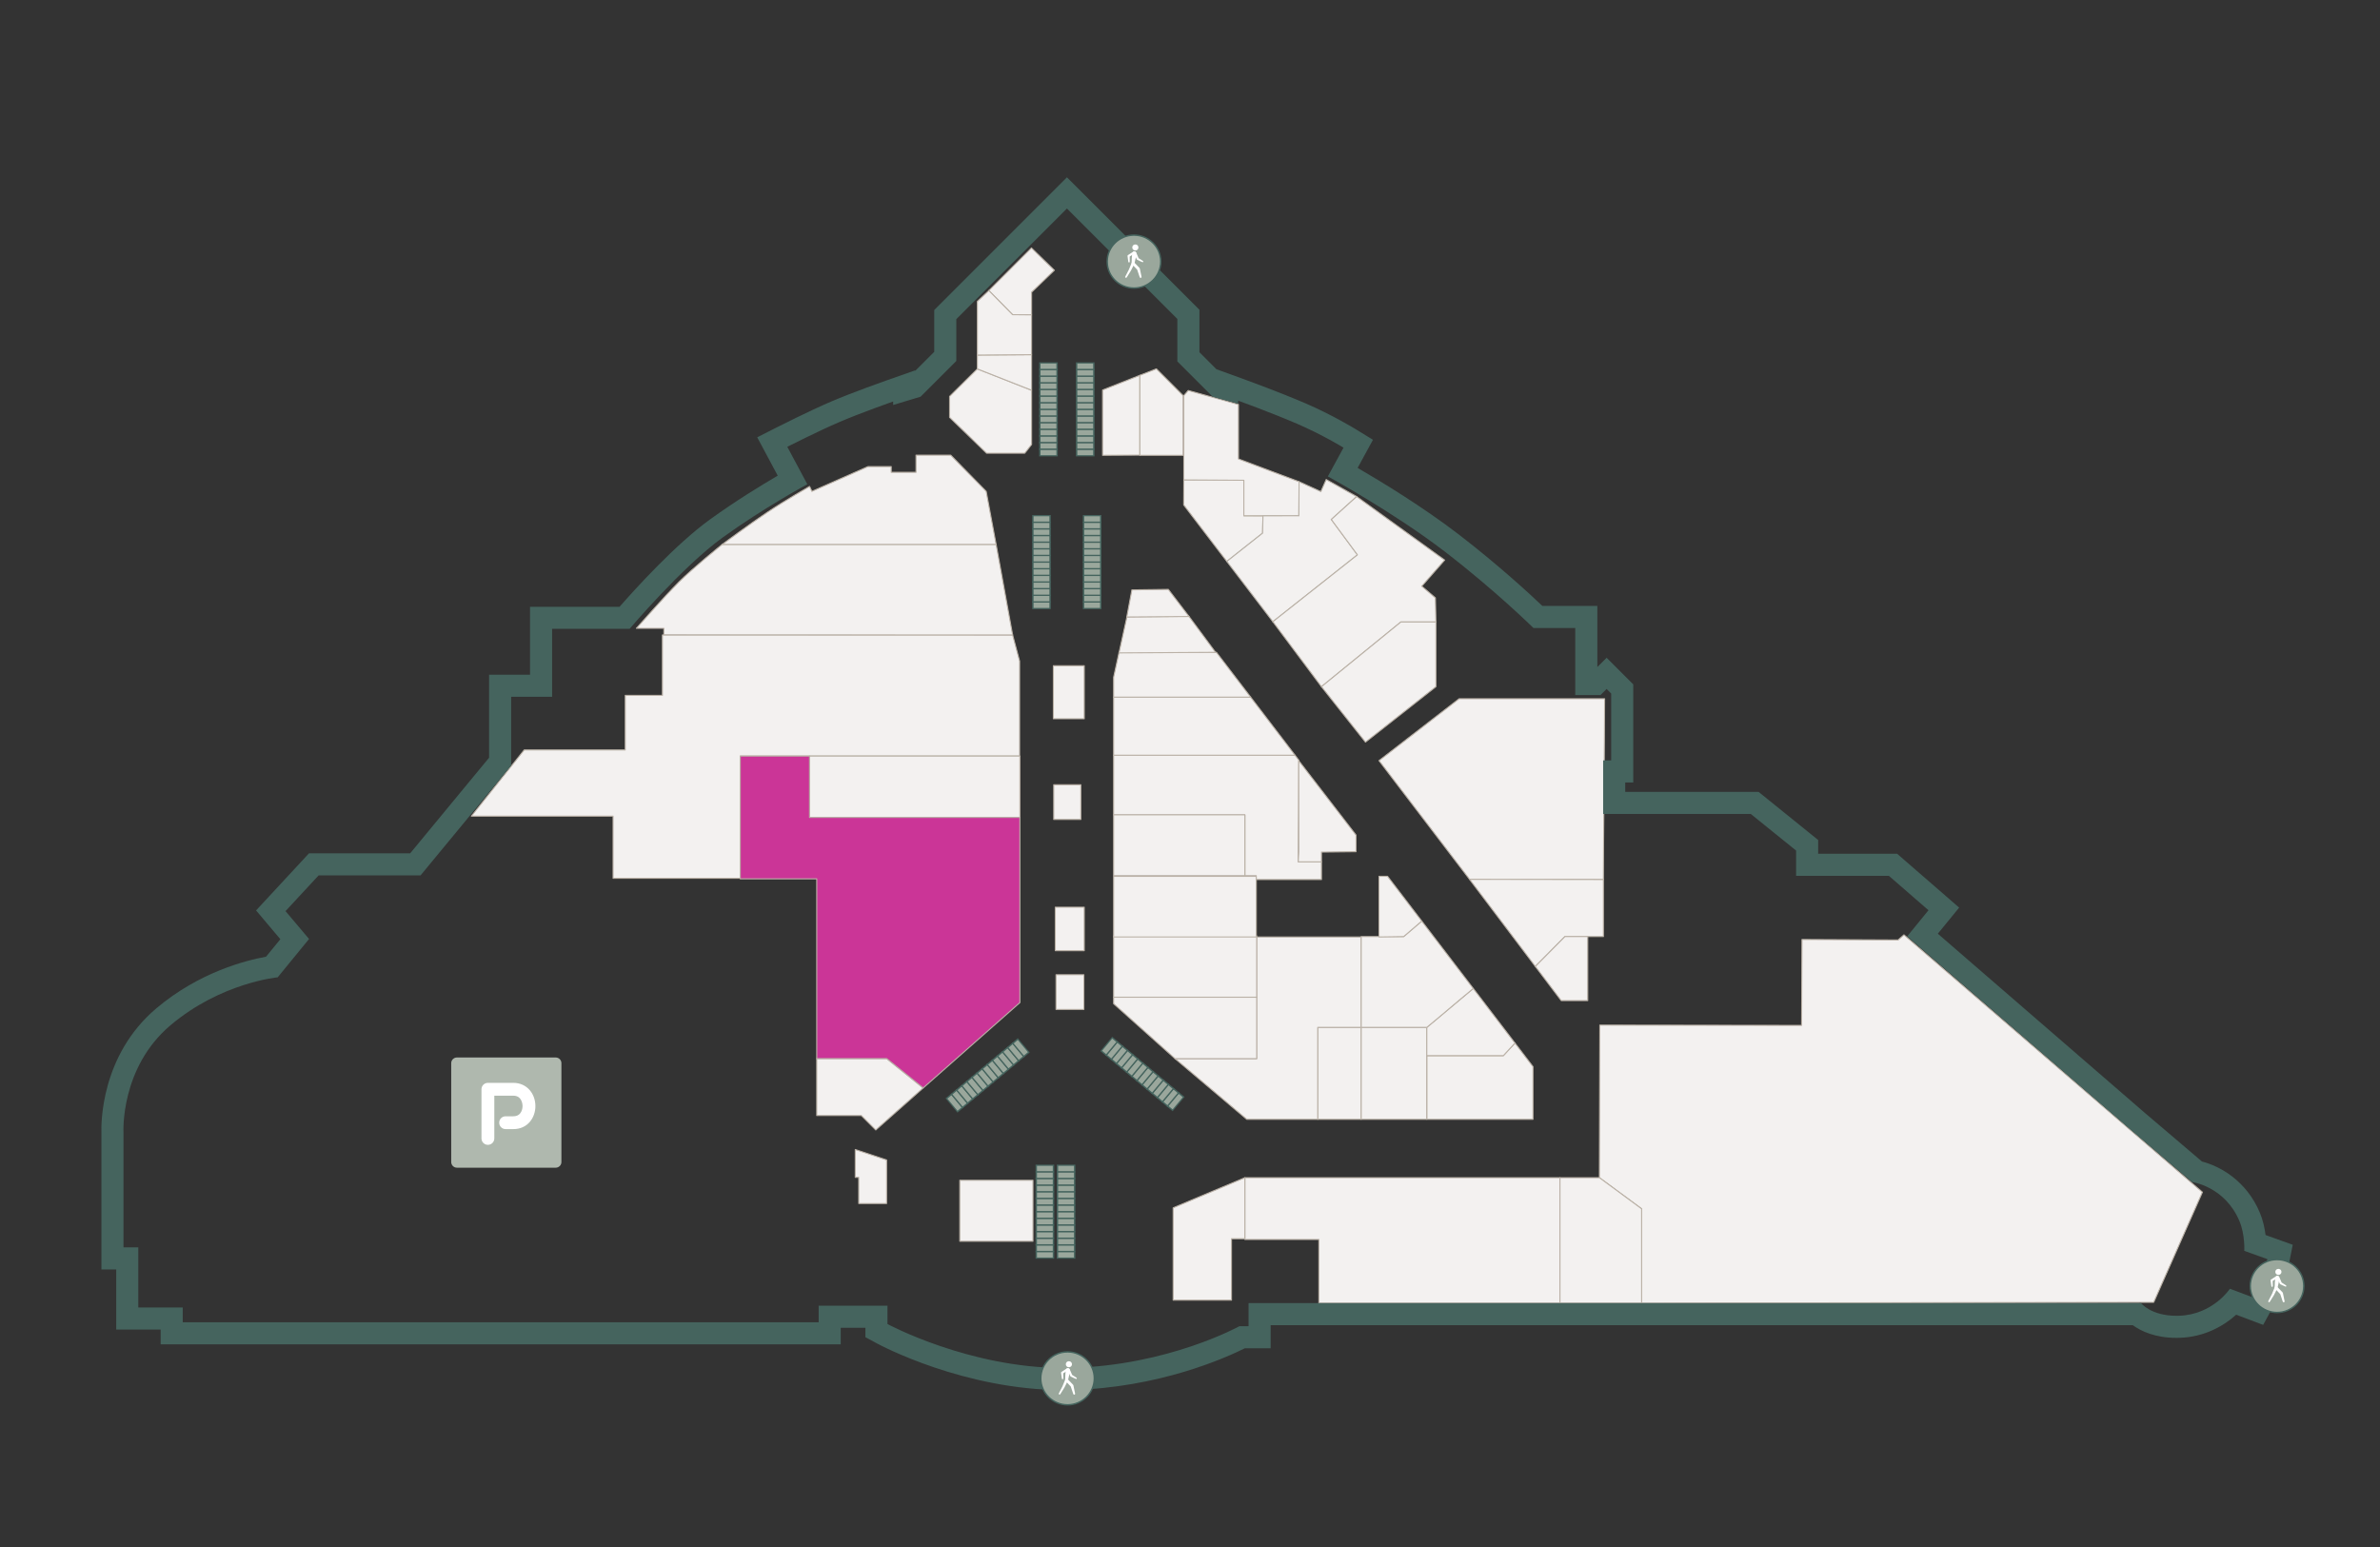 <?xml version="1.0" encoding="utf-8"?>
<!-- Generator: Adobe Illustrator 24.0.2, SVG Export Plug-In . SVG Version: 6.00 Build 0)  -->
<svg version="1.1" xmlns="http://www.w3.org/2000/svg" xmlns:xlink="http://www.w3.org/1999/xlink" x="0px" y="0px"
	 width="566.929px" height="368.504px" viewBox="0 0 566.929 368.504"
	 style="enable-background:new 0 0 566.929 368.504;" xml:space="preserve">
<rect x="0" y="0" width="566.929" height="368.504" fill="#333333" stroke="none"/>
<style type="text/css">
	.st0{fill:#F3F1F0;stroke:#BAB1A6;stroke-width:0.25;stroke-linejoin:round;stroke-miterlimit:10;}
	.st1{fill:#CB3597;stroke:#BAB1A6;stroke-width:0.25;stroke-linejoin:round;stroke-miterlimit:10;}
	.st2{fill:#F3F1F0;stroke:#B9B2A8;stroke-width:0.25;stroke-miterlimit:10;}
	.st3{fill:#45645E;}
	.st4{fill:#9AA79C;}
	.st5{fill:#FFFFFF;}
	.st6{fill-rule:evenodd;clip-rule:evenodd;fill:#AFB8AE;}
</style>
<g id="Карта">
</g>
<g id="Помещения">
	<polygon id="id1623" class="st0" points="194.551,265.733 205.177,265.733 208.61,269.166 
		219.911,259.155 211.225,252.165 194.551,252.165 	"/>
	<polygon id="id1619" class="st0" points="176.334,180.093 176.334,209.214 146.037,209.214 
		146.037,194.411 112.282,194.411 124.871,178.64 148.942,178.64 148.942,165.636 
		157.796,165.636 157.796,151.249 241.216,151.249 242.876,157.474 242.876,180.093 	"/>
	<rect id="id1630" x="228.627" y="281.151" class="st0" width="17.431" height="14.526"/>
	<path id="id1618" class="st0" d="M241.216,151.249l-3.931-21.568h-65.247
		c0,0-6.906,5.543-10.36,8.996s-10.087,10.996-10.087,10.996h6.543v1.545
		L241.216,151.249z"/>
	<path id="id1617" class="st0" d="M192.847,115.868l0.545,1.181l13.358-5.907h5.543v1.363
		h5.907v-4.089h8.269l8.451,8.633l2.363,12.631h-65.247
		c0,0,6.586-4.876,10.723-7.633C187.122,119.139,192.847,115.868,192.847,115.868z"/>
	<polygon id="id1250" class="st0" points="296.534,280.531 296.534,295.252 314.163,295.252 
		314.163,310.41 371.595,310.41 371.595,280.531 	"/>
	<rect id="id1610" x="313.891" y="244.726" class="st0" width="10.36" height="21.9"/>
	<polygon id="id1611" class="st0" points="299.351,223.189 324.25,223.189 324.25,244.726 
		313.891,244.726 313.891,266.627 296.988,266.627 279.904,252.178 299.351,252.178 	"/>
	<rect id="id1613" x="265.273" y="222.917" class="st0" width="34.078" height="14.631"/>
	<polygon id="id1612" class="st0" points="265.273,237.547 265.273,239.092 279.904,252.178 
		299.351,252.178 299.351,237.547 	"/>
	<rect id="id1614" x="265.273" y="208.741" class="st0" width="33.987" height="14.449"/>
	<rect id="id1622" x="192.831" y="180.093" class="st0" width="50.114" height="14.63"/>
	<polygon id="id1616" class="st0" points="226.198,94.422 226.198,99.42 235.013,107.962 
		244.1,107.962 245.736,105.872 245.736,92.962 232.812,87.881 	"/>
	<polygon id="NEW_x5F_17" class="st0" points="232.812,84.582 232.812,87.881 245.736,92.962 
		245.736,84.486 	"/>
	<polygon id="id11136" class="st0" points="262.642,108.457 262.642,92.902 271.524,89.398 
		271.524,108.409 	"/>
	<polygon id="id1515" class="st0" points="275.46,87.861 281.845,94.246 281.845,108.457 
		271.524,108.457 271.524,89.398 	"/>
	<path id="id1514" class="st0" d="M281.99,114.314h14.306v8.545
		c1.518,0.007,3.035,0.014,4.553,0.02c-0.032,1.372-0.064,2.745-0.096,4.117
		c-2.838,2.245-5.677,4.489-8.515,6.734c-3.426-4.486-6.852-8.972-10.277-13.458
		L281.99,114.314z"/>
	<path id="id5896" class="st0" d="M265.273,194.103h31.263v14.498h2.724v0.912h15.519v-4.225
		h-5.521c0.042-8.072,0.083-16.145,0.125-24.217
		c-0.3-0.393-0.601-0.786-0.901-1.179c-14.403,0-28.806,0-43.209,0V194.103z"/>
	<rect id="id5745" x="265.273" y="194.103" class="st0" width="31.262" height="14.498"/>
	<polygon id="id11695" class="st0" points="281.989,114.314 281.989,94.246 283.042,93.012 
		295.009,96.354 295.009,109.324 309.45,114.746 309.402,122.859 296.296,122.859 
		296.296,114.404 	"/>
	<polygon class="st0" points="203.725,273.819 211.196,276.309 211.196,286.685 204.555,286.685 
		204.555,280.459 203.725,280.459 	"/>
	<rect x="250.915" y="158.579" class="st0" width="7.361" height="12.631"/>
	<rect x="251.006" y="186.931" class="st0" width="6.452" height="8.269"/>
	<rect x="251.37" y="216.101" class="st0" width="6.906" height="10.36"/>
	<rect x="251.552" y="232.186" class="st0" width="6.634" height="8.269"/>
	<polygon class="st1" points="176.334,180.093 192.831,180.093 192.831,194.723 242.945,194.723 
		242.945,238.819 219.911,259.155 211.225,252.165 194.551,252.165 194.551,209.352 
		176.334,209.352 	"/>
	<polygon id="id1216" class="st0" points="279.45,309.701 279.45,287.71 296.534,280.531 
		296.534,295.07 293.353,295.07 293.353,309.701 	"/>
	<rect id="id1609" x="324.25" y="244.726" class="st0" width="15.625" height="21.9"/>
	<path id="id1608" class="st0" d="M339.912,266.627h25.251c0-4.181,0-8.363,0-12.544
		c-1.431-1.872-2.861-3.745-4.292-5.617c-0.923,1-1.846,2-2.769,2.999
		c-6.064,0-12.127,0-18.191,0C339.912,256.519,339.912,261.573,339.912,266.627z"/>
	<path id="id1607" class="st0" d="M339.875,251.465c6.076,0,12.152,0,18.229,0
		c0.923-1,1.846-2,2.769-2.999c-3.31-4.332-6.62-8.665-9.93-12.997
		c-3.689,3.086-7.378,6.172-11.067,9.258
		C339.875,246.973,339.875,249.219,339.875,251.465z"/>
	<path id="id1606" class="st0" d="M324.25,244.726h15.625c3.762-3.086,7.305-6.172,11.067-9.258
		c-4.09-5.353-8.18-10.706-12.27-16.059c-1.437,1.23-2.874,2.46-4.311,3.69
		c-3.371-0-6.741-0-10.112-0
		C324.25,230.308,324.25,237.517,324.25,244.726z"/>
	<path id="id1519" class="st0" d="M328.487,223.189c1.958-0.03,3.917-0.061,5.875-0.091
		c1.437-1.23,2.874-2.46,4.311-3.69c-2.717-3.556-5.434-7.112-8.15-10.668
		c-0.679,0-1.357,0-2.036,0V223.189z"/>
	<path id="id1615" class="st0" d="M323.014,202.874c-2.745,0.032-5.489,0.064-8.234,0.096
		c-0,0.773-0,1.546-0.001,2.319c-1.84,0-3.68,0-5.521,0
		c0.037-0.805,0.074-1.61,0.111-2.415c0-7.225,0-14.449,0-21.674
		c4.548,5.904,9.096,11.808,13.645,17.712
		C323.014,200.233,323.014,201.554,323.014,202.874z"/>
	<polygon id="id1518" class="st0" points="308.482,179.893 265.273,179.893 265.273,166.06 
		297.915,166.06 	"/>
	<path id="id1517" class="st0" d="M297.914,166.06h-32.641c0-1.58-0-3.16-0-4.739
		c0.433-1.979,0.866-3.957,1.299-5.936c7.729,0,15.458,0,23.186,0
		C292.477,158.943,295.196,162.502,297.914,166.06z"/>
	<path id="id1516" class="st0" d="M289.551,155.385c-7.667,0.048-15.333,0.096-22.999,0.144
		c0.629-2.856,1.258-5.713,1.887-8.569c4.917-0.058,9.833-0.115,14.75-0.173
		C285.309,149.653,287.43,152.519,289.551,155.385z"/>
	<path id="id12268" class="st0" d="M283.231,146.857c-4.942,0.036-9.884,0.072-14.826,0.108
		c0.405-2.151,0.811-4.302,1.216-6.454c2.894-0.04,5.788-0.079,8.682-0.119
		C279.946,142.547,281.589,144.702,283.231,146.857z"/>
	<path id="NEW_x5F_19" class="st0" d="M235.551,69.215c1.883,1.915,3.766,3.83,5.649,5.745
		c1.512,0.016,3.024,0.032,4.536,0.048c0-1.803,0-3.606,0-5.41
		c1.807-1.739,3.614-3.479,5.421-5.218c-1.819-1.771-3.638-3.543-5.458-5.314
		C242.317,62.449,238.933,65.832,235.551,69.215z"/>
	<path id="NEW_x5F_18" class="st0" d="M232.812,71.8v12.782l12.924-0.096v-9.479
		c-1.512-0.016-3.024-0.032-4.536-0.048c-1.883-1.915-3.766-3.83-5.649-5.745
		C234.638,70.076,233.725,70.938,232.812,71.8z"/>
	<path id="id1512" class="st2" d="M323.348,132.167l-20.145,15.923
		c-3.655-4.786-7.311-9.573-10.966-14.359c2.838-2.245,5.677-4.489,8.515-6.734
		c0.032-1.372,0.064-2.745,0.096-4.117c2.851-0.007,5.703-0.014,8.554-0.02
		c0.016-2.704,0.032-5.409,0.048-8.113c1.729,0.786,3.457,1.571,5.186,2.357
		c0.426-0.957,0.851-1.915,1.277-2.872c2.415,1.351,4.83,2.702,7.245,4.053
		c-2.011,1.819-4.021,3.638-6.032,5.457
		C319.2,126.55,321.274,129.358,323.348,132.167z"/>
	<path id="id1511" class="st0" d="M342.047,148.159c-2.784,0-5.569,0-8.353,0
		c-6.305,5.137-12.61,10.274-18.916,15.411
		c-3.858-5.16-7.717-10.32-11.575-15.48
		c6.715-5.308,13.43-10.615,20.145-15.923c-2.074-2.809-4.149-5.617-6.223-8.426
		c2.011-1.819,4.021-3.638,6.032-5.457c6.989,5.043,13.979,10.085,20.968,15.128
		c-1.819,2.074-3.638,4.149-5.458,6.223c1.085,0.926,2.17,1.851,3.255,2.777
		C341.965,144.327,342.006,146.243,342.047,148.159z"/>
	<path id="id1510" class="st0" d="M314.779,163.57l18.916-15.411h8.353v15.411
		c-5.595,4.405-11.189,8.809-16.784,13.214
		C321.768,172.379,318.274,167.975,314.779,163.57z"/>
	<path id="id1509" class="st0" d="M350.061,209.465l-21.574-28.277l19.085-14.745h34.66
		c0,8.545-0.289,34.525-0.289,43.07C376.403,209.377,355.6,209.601,350.061,209.465z"
		/>
	<path id="id1507" class="st0" d="M381.942,209.514c-10.627-0.016-21.254-0.033-31.881-0.049
		c5.223,6.915,10.447,13.83,15.67,20.745c2.346-2.37,4.693-4.741,7.039-7.111
		c3.057,0,6.115,0,9.172,0V209.514z"/>
	<path id="id1506" class="st0" d="M372.77,223.099h5.44v15.249h-6.319
		c-2.053-2.713-4.106-5.426-6.16-8.138
		C368.077,227.839,370.424,225.469,372.77,223.099z"/>
	<path id="id12267" class="st0" d="M524.626,283.984l-11.607,26.238l-121.979,0.188
		c0-7.489,0-14.978,0-22.467c-3.351-2.471-6.702-4.942-10.053-7.413
		c0.032-12.114,0.064-24.228,0.096-36.342c16.021,0.021,32.042,0.043,48.064,0.064
		c0.032-6.819,0.064-13.638,0.096-20.457c7.633,0.038,15.265,0.075,22.898,0.113
		c0.463-0.41,0.926-0.82,1.39-1.23
		C477.228,243.113,500.927,263.548,524.626,283.984z"/>
	<path id="id1445" class="st0" d="M391.04,310.41h-19.445v-29.879h9.392
		c3.351,2.471,6.702,4.942,10.053,7.413
		C391.04,295.432,391.04,302.921,391.04,310.41z"/>
</g>
<g id="Этаж">
	<path class="st3" d="M254.151,49.672l26.302,26.302v10.116l8.43,8.43l6.044,1.634v-0.726
		c0,0,7.989,2.905,14.007,5.499c6.018,2.594,11.102,5.707,11.102,5.707l-3.735,6.848
		c0,0,15.771,8.612,27.91,17.95c12.139,9.338,21.062,18.157,21.062,18.157h9.961v15.978
		h6.018l1.452-1.453l1.09,1.09v15.926h-1.919v12.762h35.173l10.79,8.715v6.018
		h22.099l9.442,8.197l-5.084,6.225l53.227,46.067l14.629,12.451
		c0,0,7.809,0.991,11.31,9.338c1.349,3.216,1.141,7.055,1.141,7.055l5.5,1.971
		c0,0-0.726,3.631-1.142,4.669c-0.415,1.038-2.283,4.462-2.283,4.462l-5.499-2.075
		c0,0-4.05,6.176-12.139,6.433c-0.204,0.006-0.405,0.01-0.601,0.01
		c-6.089,0-8.426-3.019-8.426-3.019H297.417v5.499h-2.179
		c0,0-16.927,9.384-40.213,9.931c-0.566,0.013-1.13,0.02-1.692,0.02
		c-22.571,0-41.93-10.47-41.93-10.47v-4.358h-16.393v3.943H43.527v-3.528h-10.583
		V297.129h-3.528v-27.391c0,0-0.83-15.356,11.206-25.524
		c12.035-10.168,25.524-11.413,25.524-11.413l7.471-9.13l-5.603-6.64l7.885-8.508
		h24.279l21.581-26.146V165.982h9.753v-16.186h18.468c0,0,12.451-14.733,22.204-21.789
		c9.753-7.055,20.128-12.658,20.128-12.658l-4.772-8.923
		c0,0,7.366-3.735,12.451-5.914c5.084-2.179,12.762-4.876,12.762-4.876v0.83
		l6.537-1.971l8.508-8.508v-9.961L254.151,49.672 M254.151,42.238l-3.717,3.717
		l-26.354,26.354l-1.539,1.54v2.178v7.783l-4.531,4.531v-0.123l-6.999,2.459
		c-0.321,0.113-7.905,2.782-13.09,5.004c-5.181,2.22-12.45,5.902-12.757,6.057
		l-4.792,2.43l2.534,4.738l2.353,4.4c-4.028,2.354-10.171,6.114-16.155,10.443
		c-8.141,5.889-17.76,16.494-21.527,20.791h-16.063h-5.257v5.257v10.929h-4.496
		h-5.257v5.257v14.504l-18.801,22.779H75.898h-2.295l-1.56,1.683l-7.885,8.508
		l-3.16,3.41l2.998,3.554l2.786,3.302l-3.418,4.177
		c-4.725,0.843-15.891,3.645-26.134,12.299c-13.297,11.233-13.141,27.653-13.07,29.647
		v27.284v5.257h3.528v9.061v5.257h5.257h5.326v3.528h5.257h151.483h5.257v-3.943
		h5.879v2.234l2.756,1.491c0.838,0.453,20.801,11.103,44.431,11.103
		c0.603,0,1.209-0.007,1.815-0.021c20.908-0.492,36.857-7.674,41.372-9.93h0.896
		h5.257v-5.257v-0.242H508.041c1.975,1.424,5.321,3.019,10.397,3.019
		c0.25,0,0.508-0.004,0.768-0.012c5.931-0.188,10.524-2.845,13.467-5.504
		l2.148,0.81l4.28,1.615l2.191-4.017c0.606-1.112,2.069-3.827,2.548-5.025
		c0.517-1.293,1.109-4.058,1.416-5.591l0.89-4.449l-4.271-1.531l-2.206-0.791
		c-0.203-1.611-0.599-3.507-1.36-5.32c-3.218-7.671-9.547-11.095-13.78-12.185
		l-13.6-11.574l-49.33-42.696l1.853-2.269l3.227-3.951l-3.852-3.344
		l-9.442-8.197l-1.482-1.287h-1.964h-16.843v-0.761v-2.512l-1.954-1.578
		l-10.79-8.715l-1.445-1.167h-1.858h-29.916v-2.248h1.919v-5.257v-15.926v-2.178
		l-1.54-1.54l-1.089-1.09l-3.718-3.717l-2.213,2.213v-9.304v-5.257h-5.257h-7.839
		c-3.117-2.961-10.564-9.825-19.979-17.067
		c-8.408-6.467-18.348-12.506-24.025-15.805l1.26-2.309l2.394-4.39l-4.264-2.611
		c-0.221-0.135-5.476-3.34-11.766-6.051c-6.089-2.624-13.959-5.491-14.291-5.612
		l-6.975-2.536l-4.039-4.039v-7.939v-2.178l-1.539-1.54l-26.302-26.302
		L254.151,42.238L254.151,42.238z"/>
</g>
<g id="Маркеры">
	<g>
		<g>
			<rect x="245.87" y="143.257" class="st3" width="4.436" height="1.837"/>
			<rect x="246.206" y="143.545" class="st4" width="3.763" height="1.261"/>
		</g>
		<g>
			<rect x="245.87" y="141.675" class="st3" width="4.436" height="1.837"/>
			<rect x="246.206" y="141.963" class="st4" width="3.763" height="1.261"/>
		</g>
		<g>
			<rect x="245.87" y="140.093" class="st3" width="4.436" height="1.837"/>
			<rect x="246.206" y="140.381" class="st4" width="3.763" height="1.261"/>
		</g>
		<g>
			<rect x="245.87" y="138.511" class="st3" width="4.436" height="1.837"/>
			<rect x="246.206" y="138.799" class="st4" width="3.763" height="1.261"/>
		</g>
		<g>
			<rect x="245.87" y="136.928" class="st3" width="4.436" height="1.837"/>
			<rect x="246.206" y="137.216" class="st4" width="3.763" height="1.261"/>
		</g>
		<g>
			<rect x="245.87" y="135.346" class="st3" width="4.436" height="1.837"/>
			<rect x="246.206" y="135.634" class="st4" width="3.763" height="1.261"/>
		</g>
		<g>
			<rect x="245.87" y="133.764" class="st3" width="4.436" height="1.837"/>
			<rect x="246.206" y="134.052" class="st4" width="3.763" height="1.261"/>
		</g>
		<g>
			<rect x="245.87" y="132.182" class="st3" width="4.436" height="1.837"/>
			<rect x="246.206" y="132.469" class="st4" width="3.763" height="1.261"/>
		</g>
		<g>
			<rect x="245.87" y="130.599" class="st3" width="4.436" height="1.837"/>
			<rect x="246.206" y="130.887" class="st4" width="3.763" height="1.261"/>
		</g>
		<g>
			<rect x="245.87" y="129.017" class="st3" width="4.436" height="1.837"/>
			<rect x="246.206" y="129.305" class="st4" width="3.763" height="1.261"/>
		</g>
		<g>
			<rect x="245.87" y="127.435" class="st3" width="4.436" height="1.837"/>
			<rect x="246.206" y="127.723" class="st4" width="3.763" height="1.261"/>
		</g>
		<g>
			<rect x="245.87" y="125.852" class="st3" width="4.436" height="1.837"/>
			<rect x="246.206" y="126.14" class="st4" width="3.763" height="1.261"/>
		</g>
		<g>
			<rect x="245.87" y="124.27" class="st3" width="4.436" height="1.837"/>
			<rect x="246.206" y="124.558" class="st4" width="3.763" height="1.261"/>
		</g>
		<g>
			<rect x="245.87" y="122.688" class="st3" width="4.436" height="1.837"/>
			<rect x="246.206" y="122.976" class="st4" width="3.763" height="1.261"/>
		</g>
	</g>
	<g>
		<g>
			<rect x="247.53" y="106.874" class="st3" width="4.436" height="1.837"/>
			<rect x="247.866" y="107.162" class="st4" width="3.763" height="1.261"/>
		</g>
		<g>
			<rect x="247.53" y="105.292" class="st3" width="4.436" height="1.837"/>
			<rect x="247.866" y="105.579" class="st4" width="3.763" height="1.261"/>
		</g>
		<g>
			<rect x="247.53" y="103.709" class="st3" width="4.436" height="1.837"/>
			<rect x="247.866" y="103.997" class="st4" width="3.763" height="1.261"/>
		</g>
		<g>
			<rect x="247.53" y="102.127" class="st3" width="4.436" height="1.837"/>
			<rect x="247.866" y="102.415" class="st4" width="3.763" height="1.261"/>
		</g>
		<g>
			<rect x="247.53" y="100.545" class="st3" width="4.436" height="1.837"/>
			<rect x="247.866" y="100.833" class="st4" width="3.763" height="1.261"/>
		</g>
		<g>
			<rect x="247.53" y="98.962" class="st3" width="4.436" height="1.837"/>
			<rect x="247.866" y="99.25" class="st4" width="3.763" height="1.261"/>
		</g>
		<g>
			<rect x="247.53" y="97.38" class="st3" width="4.436" height="1.837"/>
			<rect x="247.866" y="97.668" class="st4" width="3.763" height="1.261"/>
		</g>
		<g>
			<rect x="247.53" y="95.798" class="st3" width="4.436" height="1.837"/>
			<rect x="247.866" y="96.086" class="st4" width="3.763" height="1.261"/>
		</g>
		<g>
			<rect x="247.53" y="94.216" class="st3" width="4.436" height="1.837"/>
			<rect x="247.866" y="94.504" class="st4" width="3.763" height="1.261"/>
		</g>
		<g>
			<rect x="247.53" y="92.633" class="st3" width="4.436" height="1.837"/>
			<rect x="247.866" y="92.921" class="st4" width="3.763" height="1.261"/>
		</g>
		<g>
			<rect x="247.53" y="91.051" class="st3" width="4.436" height="1.837"/>
			<rect x="247.866" y="91.339" class="st4" width="3.763" height="1.261"/>
		</g>
		<g>
			<rect x="247.53" y="89.469" class="st3" width="4.436" height="1.837"/>
			<rect x="247.866" y="89.757" class="st4" width="3.763" height="1.261"/>
		</g>
		<g>
			<rect x="247.53" y="87.887" class="st3" width="4.436" height="1.837"/>
			<rect x="247.866" y="88.174" class="st4" width="3.763" height="1.261"/>
		</g>
		<g>
			<rect x="247.53" y="86.304" class="st3" width="4.436" height="1.837"/>
			<rect x="247.866" y="86.592" class="st4" width="3.763" height="1.261"/>
		</g>
	</g>
	<g>
		<g>
			<rect x="256.29" y="106.874" class="st3" width="4.436" height="1.837"/>
			<rect x="256.627" y="107.162" class="st4" width="3.763" height="1.261"/>
		</g>
		<g>
			<rect x="256.29" y="105.292" class="st3" width="4.436" height="1.837"/>
			<rect x="256.627" y="105.579" class="st4" width="3.763" height="1.261"/>
		</g>
		<g>
			<rect x="256.29" y="103.709" class="st3" width="4.436" height="1.837"/>
			<rect x="256.627" y="103.997" class="st4" width="3.763" height="1.261"/>
		</g>
		<g>
			<rect x="256.29" y="102.127" class="st3" width="4.436" height="1.837"/>
			<rect x="256.627" y="102.415" class="st4" width="3.763" height="1.261"/>
		</g>
		<g>
			<rect x="256.29" y="100.545" class="st3" width="4.436" height="1.837"/>
			<rect x="256.627" y="100.833" class="st4" width="3.763" height="1.261"/>
		</g>
		<g>
			<rect x="256.29" y="98.962" class="st3" width="4.436" height="1.837"/>
			<rect x="256.627" y="99.25" class="st4" width="3.763" height="1.261"/>
		</g>
		<g>
			<rect x="256.29" y="97.38" class="st3" width="4.436" height="1.837"/>
			<rect x="256.627" y="97.668" class="st4" width="3.763" height="1.261"/>
		</g>
		<g>
			<rect x="256.29" y="95.798" class="st3" width="4.436" height="1.837"/>
			<rect x="256.627" y="96.086" class="st4" width="3.763" height="1.261"/>
		</g>
		<g>
			<rect x="256.29" y="94.216" class="st3" width="4.436" height="1.837"/>
			<rect x="256.627" y="94.504" class="st4" width="3.763" height="1.261"/>
		</g>
		<g>
			<rect x="256.29" y="92.633" class="st3" width="4.436" height="1.837"/>
			<rect x="256.627" y="92.921" class="st4" width="3.763" height="1.261"/>
		</g>
		<g>
			<rect x="256.29" y="91.051" class="st3" width="4.436" height="1.837"/>
			<rect x="256.627" y="91.339" class="st4" width="3.763" height="1.261"/>
		</g>
		<g>
			<rect x="256.29" y="89.469" class="st3" width="4.436" height="1.837"/>
			<rect x="256.627" y="89.757" class="st4" width="3.763" height="1.261"/>
		</g>
		<g>
			<rect x="256.29" y="87.887" class="st3" width="4.436" height="1.837"/>
			<rect x="256.627" y="88.174" class="st4" width="3.763" height="1.261"/>
		</g>
		<g>
			<rect x="256.29" y="86.304" class="st3" width="4.436" height="1.837"/>
			<rect x="256.627" y="86.592" class="st4" width="3.763" height="1.261"/>
		</g>
	</g>
	<g>
		<g>
			<rect x="257.936" y="143.257" class="st3" width="4.436" height="1.837"/>
			<rect x="258.272" y="143.545" class="st4" width="3.763" height="1.261"/>
		</g>
		<g>
			<rect x="257.936" y="141.675" class="st3" width="4.436" height="1.837"/>
			<rect x="258.272" y="141.963" class="st4" width="3.763" height="1.261"/>
		</g>
		<g>
			<rect x="257.936" y="140.093" class="st3" width="4.436" height="1.837"/>
			<rect x="258.272" y="140.381" class="st4" width="3.763" height="1.261"/>
		</g>
		<g>
			<rect x="257.936" y="138.511" class="st3" width="4.436" height="1.837"/>
			<rect x="258.272" y="138.799" class="st4" width="3.763" height="1.261"/>
		</g>
		<g>
			<rect x="257.936" y="136.928" class="st3" width="4.436" height="1.837"/>
			<rect x="258.272" y="137.216" class="st4" width="3.763" height="1.261"/>
		</g>
		<g>
			<rect x="257.936" y="135.346" class="st3" width="4.436" height="1.837"/>
			<rect x="258.272" y="135.634" class="st4" width="3.763" height="1.261"/>
		</g>
		<g>
			<rect x="257.936" y="133.764" class="st3" width="4.436" height="1.837"/>
			<rect x="258.272" y="134.052" class="st4" width="3.763" height="1.261"/>
		</g>
		<g>
			<rect x="257.936" y="132.182" class="st3" width="4.436" height="1.837"/>
			<rect x="258.272" y="132.469" class="st4" width="3.763" height="1.261"/>
		</g>
		<g>
			<rect x="257.936" y="130.599" class="st3" width="4.436" height="1.837"/>
			<rect x="258.272" y="130.887" class="st4" width="3.763" height="1.261"/>
		</g>
		<g>
			<rect x="257.936" y="129.017" class="st3" width="4.436" height="1.837"/>
			<rect x="258.272" y="129.305" class="st4" width="3.763" height="1.261"/>
		</g>
		<g>
			<rect x="257.936" y="127.435" class="st3" width="4.436" height="1.837"/>
			<rect x="258.272" y="127.723" class="st4" width="3.763" height="1.261"/>
		</g>
		<g>
			<rect x="257.936" y="125.852" class="st3" width="4.436" height="1.837"/>
			<rect x="258.272" y="126.14" class="st4" width="3.763" height="1.261"/>
		</g>
		<g>
			<rect x="257.936" y="124.27" class="st3" width="4.436" height="1.837"/>
			<rect x="258.272" y="124.558" class="st4" width="3.763" height="1.261"/>
		</g>
		<g>
			<rect x="257.936" y="122.688" class="st3" width="4.436" height="1.837"/>
			<rect x="258.272" y="122.976" class="st4" width="3.763" height="1.261"/>
		</g>
	</g>
	<g>
		<g>
			
				<rect x="277.634" y="261.457" transform="matrix(0.64 -0.769 0.769 0.64 -100.83 309.697)" class="st3" width="4.436" height="1.837"/>
			
				<rect x="277.97" y="261.745" transform="matrix(0.64 -0.769 0.769 0.64 -100.83 309.697)" class="st4" width="3.763" height="1.261"/>
		</g>
		<g>
			
				<rect x="276.418" y="260.445" transform="matrix(0.64 -0.769 0.769 0.64 -100.49 308.397)" class="st3" width="4.436" height="1.837"/>
			
				<rect x="276.754" y="260.733" transform="matrix(0.64 -0.769 0.769 0.64 -100.49 308.397)" class="st4" width="3.763" height="1.261"/>
		</g>
		<g>
			
				<rect x="275.201" y="259.433" transform="matrix(0.64 -0.769 0.769 0.64 -100.151 307.098)" class="st3" width="4.436" height="1.837"/>
			
				<rect x="275.538" y="259.721" transform="matrix(0.64 -0.769 0.769 0.64 -100.151 307.098)" class="st4" width="3.763" height="1.261"/>
		</g>
		<g>
			
				<rect x="273.985" y="258.421" transform="matrix(0.64 -0.769 0.769 0.64 -99.811 305.798)" class="st3" width="4.436" height="1.837"/>
			
				<rect x="274.321" y="258.709" transform="matrix(0.64 -0.769 0.769 0.64 -99.811 305.798)" class="st4" width="3.763" height="1.261"/>
		</g>
		<g>
			
				<rect x="272.769" y="257.409" transform="matrix(0.64 -0.769 0.769 0.64 -99.472 304.498)" class="st3" width="4.436" height="1.837"/>
			
				<rect x="273.105" y="257.697" transform="matrix(0.64 -0.769 0.769 0.64 -99.472 304.498)" class="st4" width="3.763" height="1.261"/>
		</g>
		<g>
			
				<rect x="271.552" y="256.397" transform="matrix(0.64 -0.769 0.769 0.64 -99.132 303.198)" class="st3" width="4.436" height="1.837"/>
			
				<rect x="271.889" y="256.685" transform="matrix(0.64 -0.769 0.769 0.64 -99.132 303.198)" class="st4" width="3.763" height="1.261"/>
		</g>
		<g>
			
				<rect x="270.336" y="255.385" transform="matrix(0.64 -0.769 0.769 0.64 -98.793 301.899)" class="st3" width="4.436" height="1.837"/>
			
				<rect x="270.672" y="255.673" transform="matrix(0.64 -0.769 0.769 0.64 -98.793 301.899)" class="st4" width="3.763" height="1.261"/>
		</g>
		<g>
			
				<rect x="269.12" y="254.373" transform="matrix(0.64 -0.769 0.769 0.64 -98.453 300.599)" class="st3" width="4.436" height="1.837"/>
			
				<rect x="269.456" y="254.661" transform="matrix(0.64 -0.769 0.769 0.64 -98.453 300.599)" class="st4" width="3.763" height="1.261"/>
		</g>
		<g>
			
				<rect x="267.903" y="253.361" transform="matrix(0.64 -0.769 0.769 0.64 -98.114 299.299)" class="st3" width="4.436" height="1.837"/>
			
				<rect x="268.24" y="253.649" transform="matrix(0.64 -0.769 0.769 0.64 -98.114 299.299)" class="st4" width="3.763" height="1.261"/>
		</g>
		<g>
			
				<rect x="266.687" y="252.349" transform="matrix(0.64 -0.769 0.769 0.64 -97.774 297.999)" class="st3" width="4.436" height="1.837"/>
			
				<rect x="267.023" y="252.637" transform="matrix(0.64 -0.769 0.769 0.64 -97.774 297.999)" class="st4" width="3.763" height="1.261"/>
		</g>
		<g>
			
				<rect x="265.471" y="251.337" transform="matrix(0.64 -0.769 0.769 0.64 -97.435 296.699)" class="st3" width="4.436" height="1.837"/>
			
				<rect x="265.807" y="251.625" transform="matrix(0.64 -0.769 0.769 0.64 -97.435 296.699)" class="st4" width="3.763" height="1.261"/>
		</g>
		<g>
			
				<rect x="264.254" y="250.325" transform="matrix(0.64 -0.769 0.769 0.64 -97.095 295.4)" class="st3" width="4.436" height="1.837"/>
			
				<rect x="264.591" y="250.613" transform="matrix(0.64 -0.769 0.769 0.64 -97.095 295.4)" class="st4" width="3.763" height="1.261"/>
		</g>
		<g>
			
				<rect x="263.038" y="249.313" transform="matrix(0.64 -0.769 0.769 0.64 -96.756 294.1)" class="st3" width="4.436" height="1.837"/>
			
				<rect x="263.374" y="249.601" transform="matrix(0.64 -0.769 0.769 0.64 -96.756 294.1)" class="st4" width="3.763" height="1.261"/>
		</g>
		<g>
			
				<rect x="261.822" y="248.301" transform="matrix(0.64 -0.769 0.769 0.64 -96.416 292.8)" class="st3" width="4.436" height="1.837"/>
			
				<rect x="262.158" y="248.589" transform="matrix(0.64 -0.769 0.769 0.64 -96.416 292.8)" class="st4" width="3.763" height="1.261"/>
		</g>
	</g>
	<g>
		<g>
			
				<rect x="225.169" y="261.997" transform="matrix(-0.64 -0.769 0.769 -0.64 170.706 605.869)" class="st3" width="4.436" height="1.837"/>
			
				<rect x="225.505" y="262.285" transform="matrix(-0.64 -0.769 0.769 -0.64 170.706 605.869)" class="st4" width="3.763" height="1.261"/>
		</g>
		<g>
			
				<rect x="226.385" y="260.985" transform="matrix(-0.64 -0.769 0.769 -0.64 173.478 605.145)" class="st3" width="4.436" height="1.837"/>
			
				<rect x="226.721" y="261.273" transform="matrix(-0.64 -0.769 0.769 -0.64 173.478 605.145)" class="st4" width="3.763" height="1.261"/>
		</g>
		<g>
			
				<rect x="227.601" y="259.974" transform="matrix(-0.64 -0.769 0.769 -0.64 176.25 604.421)" class="st3" width="4.436" height="1.837"/>
			
				<rect x="227.938" y="260.261" transform="matrix(-0.64 -0.769 0.769 -0.64 176.25 604.421)" class="st4" width="3.763" height="1.261"/>
		</g>
		<g>
			
				<rect x="228.818" y="258.962" transform="matrix(-0.64 -0.769 0.769 -0.64 179.022 603.696)" class="st3" width="4.436" height="1.837"/>
			
				<rect x="229.154" y="259.249" transform="matrix(-0.64 -0.769 0.769 -0.64 179.022 603.696)" class="st4" width="3.763" height="1.261"/>
		</g>
		<g>
			
				<rect x="230.034" y="257.95" transform="matrix(-0.64 -0.769 0.769 -0.64 181.795 602.972)" class="st3" width="4.436" height="1.837"/>
			
				<rect x="230.37" y="258.237" transform="matrix(-0.64 -0.769 0.769 -0.64 181.795 602.972)" class="st4" width="3.763" height="1.261"/>
		</g>
		<g>
			
				<rect x="231.25" y="256.938" transform="matrix(-0.64 -0.769 0.769 -0.64 184.567 602.248)" class="st3" width="4.436" height="1.837"/>
			
				<rect x="231.587" y="257.225" transform="matrix(-0.64 -0.769 0.769 -0.64 184.567 602.248)" class="st4" width="3.763" height="1.261"/>
		</g>
		<g>
			
				<rect x="232.467" y="255.926" transform="matrix(-0.64 -0.769 0.769 -0.64 187.339 601.524)" class="st3" width="4.436" height="1.837"/>
			
				<rect x="232.803" y="256.214" transform="matrix(-0.64 -0.769 0.769 -0.64 187.339 601.524)" class="st4" width="3.763" height="1.261"/>
		</g>
		<g>
			
				<rect x="233.683" y="254.914" transform="matrix(-0.64 -0.769 0.769 -0.64 190.111 600.8)" class="st3" width="4.436" height="1.837"/>
			
				<rect x="234.019" y="255.202" transform="matrix(-0.64 -0.769 0.769 -0.64 190.111 600.8)" class="st4" width="3.763" height="1.261"/>
		</g>
		<g>
			
				<rect x="234.899" y="253.902" transform="matrix(-0.64 -0.769 0.769 -0.64 192.883 600.076)" class="st3" width="4.436" height="1.837"/>
			
				<rect x="235.236" y="254.19" transform="matrix(-0.64 -0.769 0.769 -0.64 192.883 600.076)" class="st4" width="3.763" height="1.261"/>
		</g>
		<g>
			
				<rect x="236.116" y="252.89" transform="matrix(-0.64 -0.769 0.769 -0.64 195.656 599.351)" class="st3" width="4.436" height="1.837"/>
			
				<rect x="236.452" y="253.178" transform="matrix(-0.64 -0.769 0.769 -0.64 195.656 599.351)" class="st4" width="3.763" height="1.261"/>
		</g>
		<g>
			
				<rect x="237.332" y="251.878" transform="matrix(-0.64 -0.769 0.769 -0.64 198.428 598.627)" class="st3" width="4.436" height="1.837"/>
			
				<rect x="237.668" y="252.166" transform="matrix(-0.64 -0.769 0.769 -0.64 198.428 598.627)" class="st4" width="3.763" height="1.261"/>
		</g>
		<g>
			
				<rect x="238.548" y="250.866" transform="matrix(-0.64 -0.769 0.769 -0.64 201.2 597.903)" class="st3" width="4.436" height="1.837"/>
			
				<rect x="238.885" y="251.154" transform="matrix(-0.64 -0.769 0.769 -0.64 201.2 597.903)" class="st4" width="3.763" height="1.261"/>
		</g>
		<g>
			
				<rect x="239.765" y="249.854" transform="matrix(-0.64 -0.769 0.769 -0.64 203.972 597.179)" class="st3" width="4.436" height="1.837"/>
			
				<rect x="240.101" y="250.142" transform="matrix(-0.64 -0.769 0.769 -0.64 203.972 597.179)" class="st4" width="3.763" height="1.261"/>
		</g>
		<g>
			
				<rect x="240.981" y="248.842" transform="matrix(-0.64 -0.769 0.769 -0.64 206.745 596.455)" class="st3" width="4.436" height="1.837"/>
			
				<rect x="241.317" y="249.13" transform="matrix(-0.64 -0.769 0.769 -0.64 206.745 596.455)" class="st4" width="3.763" height="1.261"/>
		</g>
	</g>
	<g>
		<g>
			<ellipse class="st4" cx="254.294" cy="328.334" rx="6.382" ry="6.306"/>
			<path class="st3" d="M254.294,334.811c-3.614,0-6.553-2.906-6.553-6.477
				s2.94-6.477,6.553-6.477c3.613,0,6.553,2.906,6.553,6.477
				S257.907,334.811,254.294,334.811z M254.294,322.199
				c-3.425,0-6.211,2.752-6.211,6.135s2.786,6.135,6.211,6.135
				c3.424,0,6.21-2.752,6.21-6.135S257.719,322.199,254.294,322.199z"/>
		</g>
		<g>
			<path class="st5" d="M254.38,328.879l-0.811,1.601l-0.01,0.019l-0.001,0.002
				l-0.999,1.609c-0.057,0.093-0.18,0.121-0.272,0.064
				c-0.088-0.055-0.118-0.168-0.071-0.259l0.869-1.683l-0.011,0.021l0.683-1.66
				c0.072-0.175,0.272-0.258,0.447-0.186c0.175,0.072,0.258,0.272,0.186,0.447
				C254.388,328.862,254.384,328.871,254.38,328.879z"/>
			<ellipse class="st5" cx="254.617" cy="324.969" rx="0.724" ry="0.715"/>
			<path class="st5" d="M252.94,328.397l-0.188-1.379
				c-0.013-0.092,0.031-0.18,0.104-0.227l0.013-0.008l1.286-0.829
				c0.119-0.077,0.278-0.042,0.355,0.077c0.077,0.119,0.042,0.278-0.077,0.355
				l-1.286,0.829l0.117-0.235l0.022,1.391c0.001,0.096-0.075,0.175-0.171,0.176
				C253.026,328.548,252.952,328.483,252.94,328.397z"/>
			<path class="st5" d="M254.782,326.117c0.241,0.478,0.426,0.98,0.638,1.47l-0.112-0.122
				c0.38,0.246,0.775,0.463,1.141,0.734c0.069,0.051,0.083,0.148,0.032,0.217
				c-0.042,0.057-0.116,0.076-0.179,0.053c-0.427-0.159-0.825-0.371-1.238-0.556
				c-0.049-0.022-0.085-0.06-0.105-0.106l-0.008-0.017
				c-0.214-0.489-0.456-0.967-0.641-1.469c-0.049-0.133,0.019-0.281,0.152-0.33
				C254.588,325.946,254.724,326.002,254.782,326.117z"/>
			<path class="st5" d="M254.835,326.376c-0.004,0.409-0.075,0.81-0.155,1.21
				c-0.073,0.4-0.166,0.798-0.272,1.194l-0.092-0.281l1.287,1.342l0.013,0.013
				c0.037,0.038,0.061,0.086,0.071,0.134l0.405,1.966
				c0.025,0.119-0.052,0.236-0.172,0.261c-0.11,0.023-0.219-0.041-0.254-0.146
				l-0.64-1.903l0.083,0.148l-1.287-1.342c-0.061-0.064-0.092-0.146-0.092-0.228
				l-0-0.053c-0.001-0.41,0.011-0.818,0.043-1.224
				c0.025-0.407,0.059-0.812,0.159-1.209c0.063-0.246,0.312-0.394,0.558-0.332
				C254.699,325.98,254.837,326.17,254.835,326.376z"/>
		</g>
	</g>
	<g>
		<g>
			<ellipse class="st4" cx="270.121" cy="62.312" rx="6.382" ry="6.306"/>
			<path class="st3" d="M270.121,68.789c-3.614,0-6.553-2.906-6.553-6.477
				c0-3.572,2.94-6.477,6.553-6.477c3.613,0,6.553,2.906,6.553,6.477
				C276.674,65.884,273.734,68.789,270.121,68.789z M270.121,56.177
				c-3.425,0-6.211,2.752-6.211,6.135s2.786,6.135,6.211,6.135
				c3.424,0,6.21-2.752,6.21-6.135S273.546,56.177,270.121,56.177z"/>
		</g>
		<g>
			<path class="st5" d="M270.207,62.857l-0.811,1.601l-0.01,0.019l-0.001,0.002
				l-0.999,1.609c-0.057,0.093-0.18,0.121-0.272,0.064
				c-0.088-0.055-0.118-0.168-0.071-0.259l0.869-1.683l-0.011,0.021l0.683-1.66
				c0.072-0.175,0.272-0.258,0.447-0.186c0.175,0.072,0.258,0.272,0.186,0.447
				C270.215,62.84,270.211,62.849,270.207,62.857z"/>
			<ellipse class="st5" cx="270.445" cy="58.947" rx="0.724" ry="0.715"/>
			<path class="st5" d="M268.767,62.375l-0.188-1.379c-0.013-0.093,0.031-0.18,0.104-0.227
				l0.013-0.008l1.286-0.829c0.119-0.077,0.278-0.042,0.355,0.077
				c0.077,0.119,0.042,0.278-0.077,0.355l-1.286,0.829l0.117-0.235l0.022,1.391
				c0.001,0.096-0.075,0.175-0.171,0.176
				C268.853,62.526,268.779,62.461,268.767,62.375z"/>
			<path class="st5" d="M270.61,60.095c0.241,0.478,0.426,0.98,0.638,1.47l-0.112-0.122
				c0.38,0.246,0.775,0.463,1.141,0.734c0.069,0.051,0.083,0.148,0.032,0.217
				c-0.042,0.057-0.115,0.076-0.178,0.053c-0.427-0.159-0.825-0.371-1.238-0.556
				c-0.049-0.022-0.085-0.06-0.105-0.106l-0.008-0.017
				c-0.214-0.489-0.456-0.967-0.641-1.469c-0.049-0.133,0.019-0.281,0.152-0.33
				C270.415,59.924,270.552,59.98,270.61,60.095z"/>
			<path class="st5" d="M270.662,60.354c-0.004,0.409-0.075,0.81-0.155,1.21
				c-0.073,0.4-0.166,0.798-0.272,1.194l-0.092-0.281l1.287,1.342l0.013,0.013
				c0.037,0.038,0.061,0.086,0.071,0.134l0.405,1.966
				c0.025,0.119-0.052,0.236-0.172,0.261c-0.11,0.023-0.219-0.041-0.254-0.146
				l-0.64-1.903l0.083,0.148l-1.287-1.342c-0.061-0.064-0.092-0.146-0.092-0.228
				l-0-0.053c-0-0.41,0.011-0.818,0.043-1.224
				c0.025-0.407,0.059-0.812,0.159-1.209c0.062-0.246,0.312-0.394,0.558-0.332
				C270.526,59.958,270.664,60.147,270.662,60.354z"/>
		</g>
	</g>
	<g>
		<g>
			<ellipse class="st4" cx="542.403" cy="306.335" rx="6.382" ry="6.306"/>
			<path class="st3" d="M542.403,312.813c-3.614,0-6.553-2.906-6.553-6.477
				s2.94-6.477,6.553-6.477c3.613,0,6.553,2.906,6.553,6.477
				S546.016,312.813,542.403,312.813z M542.403,300.2
				c-3.425,0-6.211,2.752-6.211,6.135s2.786,6.135,6.211,6.135
				c3.424,0,6.21-2.752,6.21-6.135S545.827,300.2,542.403,300.2z"/>
		</g>
		<g>
			<path class="st5" d="M542.489,306.88l-0.811,1.601l-0.01,0.019l-0.001,0.002
				l-0.999,1.609c-0.057,0.093-0.18,0.121-0.272,0.064
				c-0.088-0.055-0.118-0.168-0.071-0.259l0.869-1.683l-0.011,0.021l0.683-1.66
				c0.072-0.175,0.272-0.258,0.447-0.186s0.258,0.272,0.186,0.447
				C542.497,306.864,542.493,306.872,542.489,306.88z"/>
			<ellipse class="st5" cx="542.726" cy="302.97" rx="0.724" ry="0.715"/>
			<path class="st5" d="M541.049,306.398l-0.188-1.379
				c-0.013-0.093,0.031-0.18,0.104-0.227l0.013-0.008l1.286-0.829
				c0.119-0.077,0.278-0.042,0.355,0.077c0.077,0.119,0.042,0.278-0.077,0.355
				l-1.286,0.829l0.117-0.235l0.022,1.391c0.001,0.096-0.075,0.175-0.171,0.176
				C541.135,306.55,541.061,306.484,541.049,306.398z"/>
			<path class="st5" d="M542.891,304.118c0.241,0.478,0.426,0.98,0.638,1.47l-0.112-0.122
				c0.38,0.246,0.775,0.463,1.141,0.734c0.069,0.051,0.083,0.148,0.032,0.217
				c-0.042,0.057-0.115,0.076-0.179,0.053c-0.427-0.159-0.825-0.371-1.238-0.556
				c-0.049-0.022-0.085-0.06-0.105-0.106l-0.008-0.017
				c-0.214-0.489-0.456-0.967-0.641-1.469c-0.049-0.133,0.019-0.281,0.152-0.33
				C542.696,303.947,542.833,304.003,542.891,304.118z"/>
			<path class="st5" d="M542.944,304.377c-0.004,0.409-0.075,0.81-0.155,1.21
				c-0.073,0.4-0.166,0.798-0.272,1.194l-0.092-0.281l1.287,1.342l0.013,0.013
				c0.037,0.038,0.06,0.086,0.071,0.134l0.405,1.966
				c0.025,0.119-0.052,0.236-0.172,0.261c-0.11,0.023-0.219-0.041-0.254-0.146
				l-0.64-1.903l0.083,0.148l-1.287-1.342c-0.061-0.064-0.092-0.146-0.092-0.228
				l-0-0.053c-0-0.41,0.011-0.818,0.043-1.224
				c0.025-0.407,0.059-0.812,0.159-1.209c0.063-0.246,0.312-0.394,0.558-0.332
				C542.807,303.981,542.946,304.171,542.944,304.377z"/>
		</g>
	</g>
	<g>
		<g>
			<rect x="246.676" y="297.992" class="st3" width="4.436" height="1.837"/>
			<rect x="247.012" y="298.28" class="st4" width="3.763" height="1.261"/>
		</g>
		<g>
			<rect x="246.676" y="296.41" class="st3" width="4.436" height="1.837"/>
			<rect x="247.012" y="296.698" class="st4" width="3.763" height="1.261"/>
		</g>
		<g>
			<rect x="246.676" y="294.827" class="st3" width="4.436" height="1.837"/>
			<rect x="247.012" y="295.115" class="st4" width="3.763" height="1.261"/>
		</g>
		<g>
			<rect x="246.676" y="293.245" class="st3" width="4.436" height="1.837"/>
			<rect x="247.012" y="293.533" class="st4" width="3.763" height="1.261"/>
		</g>
		<g>
			<rect x="246.676" y="291.663" class="st3" width="4.436" height="1.837"/>
			<rect x="247.012" y="291.951" class="st4" width="3.763" height="1.261"/>
		</g>
		<g>
			<rect x="246.676" y="290.081" class="st3" width="4.436" height="1.837"/>
			<rect x="247.012" y="290.368" class="st4" width="3.763" height="1.261"/>
		</g>
		<g>
			<rect x="246.676" y="288.498" class="st3" width="4.436" height="1.837"/>
			<rect x="247.012" y="288.786" class="st4" width="3.763" height="1.261"/>
		</g>
		<g>
			<rect x="246.676" y="286.916" class="st3" width="4.436" height="1.837"/>
			<rect x="247.012" y="287.204" class="st4" width="3.763" height="1.261"/>
		</g>
		<g>
			<rect x="246.676" y="285.334" class="st3" width="4.436" height="1.837"/>
			<rect x="247.012" y="285.622" class="st4" width="3.763" height="1.261"/>
		</g>
		<g>
			<rect x="246.676" y="283.751" class="st3" width="4.436" height="1.837"/>
			<rect x="247.012" y="284.039" class="st4" width="3.763" height="1.261"/>
		</g>
		<g>
			<rect x="246.676" y="282.169" class="st3" width="4.436" height="1.837"/>
			<rect x="247.012" y="282.457" class="st4" width="3.763" height="1.261"/>
		</g>
		<g>
			<rect x="246.676" y="280.587" class="st3" width="4.436" height="1.837"/>
			<rect x="247.012" y="280.875" class="st4" width="3.763" height="1.261"/>
		</g>
		<g>
			<rect x="246.676" y="279.005" class="st3" width="4.436" height="1.837"/>
			<rect x="247.012" y="279.293" class="st4" width="3.763" height="1.261"/>
		</g>
		<g>
			<rect x="246.676" y="277.422" class="st3" width="4.436" height="1.837"/>
			<rect x="247.012" y="277.71" class="st4" width="3.763" height="1.261"/>
		</g>
	</g>
	<g>
		<g>
			<rect x="251.725" y="297.992" class="st3" width="4.436" height="1.837"/>
			<rect x="252.062" y="298.28" class="st4" width="3.763" height="1.261"/>
		</g>
		<g>
			<rect x="251.725" y="296.41" class="st3" width="4.436" height="1.837"/>
			<rect x="252.062" y="296.698" class="st4" width="3.763" height="1.261"/>
		</g>
		<g>
			<rect x="251.725" y="294.827" class="st3" width="4.436" height="1.837"/>
			<rect x="252.062" y="295.115" class="st4" width="3.763" height="1.261"/>
		</g>
		<g>
			<rect x="251.725" y="293.245" class="st3" width="4.436" height="1.837"/>
			<rect x="252.062" y="293.533" class="st4" width="3.763" height="1.261"/>
		</g>
		<g>
			<rect x="251.725" y="291.663" class="st3" width="4.436" height="1.837"/>
			<rect x="252.062" y="291.951" class="st4" width="3.763" height="1.261"/>
		</g>
		<g>
			<rect x="251.725" y="290.081" class="st3" width="4.436" height="1.837"/>
			<rect x="252.062" y="290.368" class="st4" width="3.763" height="1.261"/>
		</g>
		<g>
			<rect x="251.725" y="288.498" class="st3" width="4.436" height="1.837"/>
			<rect x="252.062" y="288.786" class="st4" width="3.763" height="1.261"/>
		</g>
		<g>
			<rect x="251.725" y="286.916" class="st3" width="4.436" height="1.837"/>
			<rect x="252.062" y="287.204" class="st4" width="3.763" height="1.261"/>
		</g>
		<g>
			<rect x="251.725" y="285.334" class="st3" width="4.436" height="1.837"/>
			<rect x="252.062" y="285.622" class="st4" width="3.763" height="1.261"/>
		</g>
		<g>
			<rect x="251.725" y="283.751" class="st3" width="4.436" height="1.837"/>
			<rect x="252.062" y="284.039" class="st4" width="3.763" height="1.261"/>
		</g>
		<g>
			<rect x="251.725" y="282.169" class="st3" width="4.436" height="1.837"/>
			<rect x="252.062" y="282.457" class="st4" width="3.763" height="1.261"/>
		</g>
		<g>
			<rect x="251.725" y="280.587" class="st3" width="4.436" height="1.837"/>
			<rect x="252.062" y="280.875" class="st4" width="3.763" height="1.261"/>
		</g>
		<g>
			<rect x="251.725" y="279.005" class="st3" width="4.436" height="1.837"/>
			<rect x="252.062" y="279.293" class="st4" width="3.763" height="1.261"/>
		</g>
		<g>
			<rect x="251.725" y="277.422" class="st3" width="4.436" height="1.837"/>
			<rect x="252.062" y="277.71" class="st4" width="3.763" height="1.261"/>
		</g>
	</g>
	<path class="st6" d="M108.837,251.899h23.54c0.747,0,1.356,0.611,1.356,1.356v23.54
		c0,0.746-0.609,1.356-1.356,1.356h-23.54c-0.746,0-1.356-0.611-1.356-1.356
		v-23.54C107.48,252.51,108.091,251.899,108.837,251.899"/>
	<path class="st5" d="M116.219,272.706c-0.844,0-1.529-0.684-1.529-1.528v-11.709
		c0-0.844,0.685-1.529,1.529-1.529h6.054c1.596,0,3.007,0.641,3.973,1.806
		c0.831,1.002,1.289,2.327,1.289,3.729c0,2.727-1.807,5.487-5.262,5.487h-1.832
		c-0.844,0-1.529-0.684-1.529-1.528c0-0.844,0.685-1.529,1.529-1.529h1.832
		c2.143,0,2.205-2.181,2.205-2.43c0-0.254-0.062-2.478-2.205-2.478h-4.525v10.18
		C117.748,272.022,117.063,272.706,116.219,272.706z"/>
</g>
</svg>

